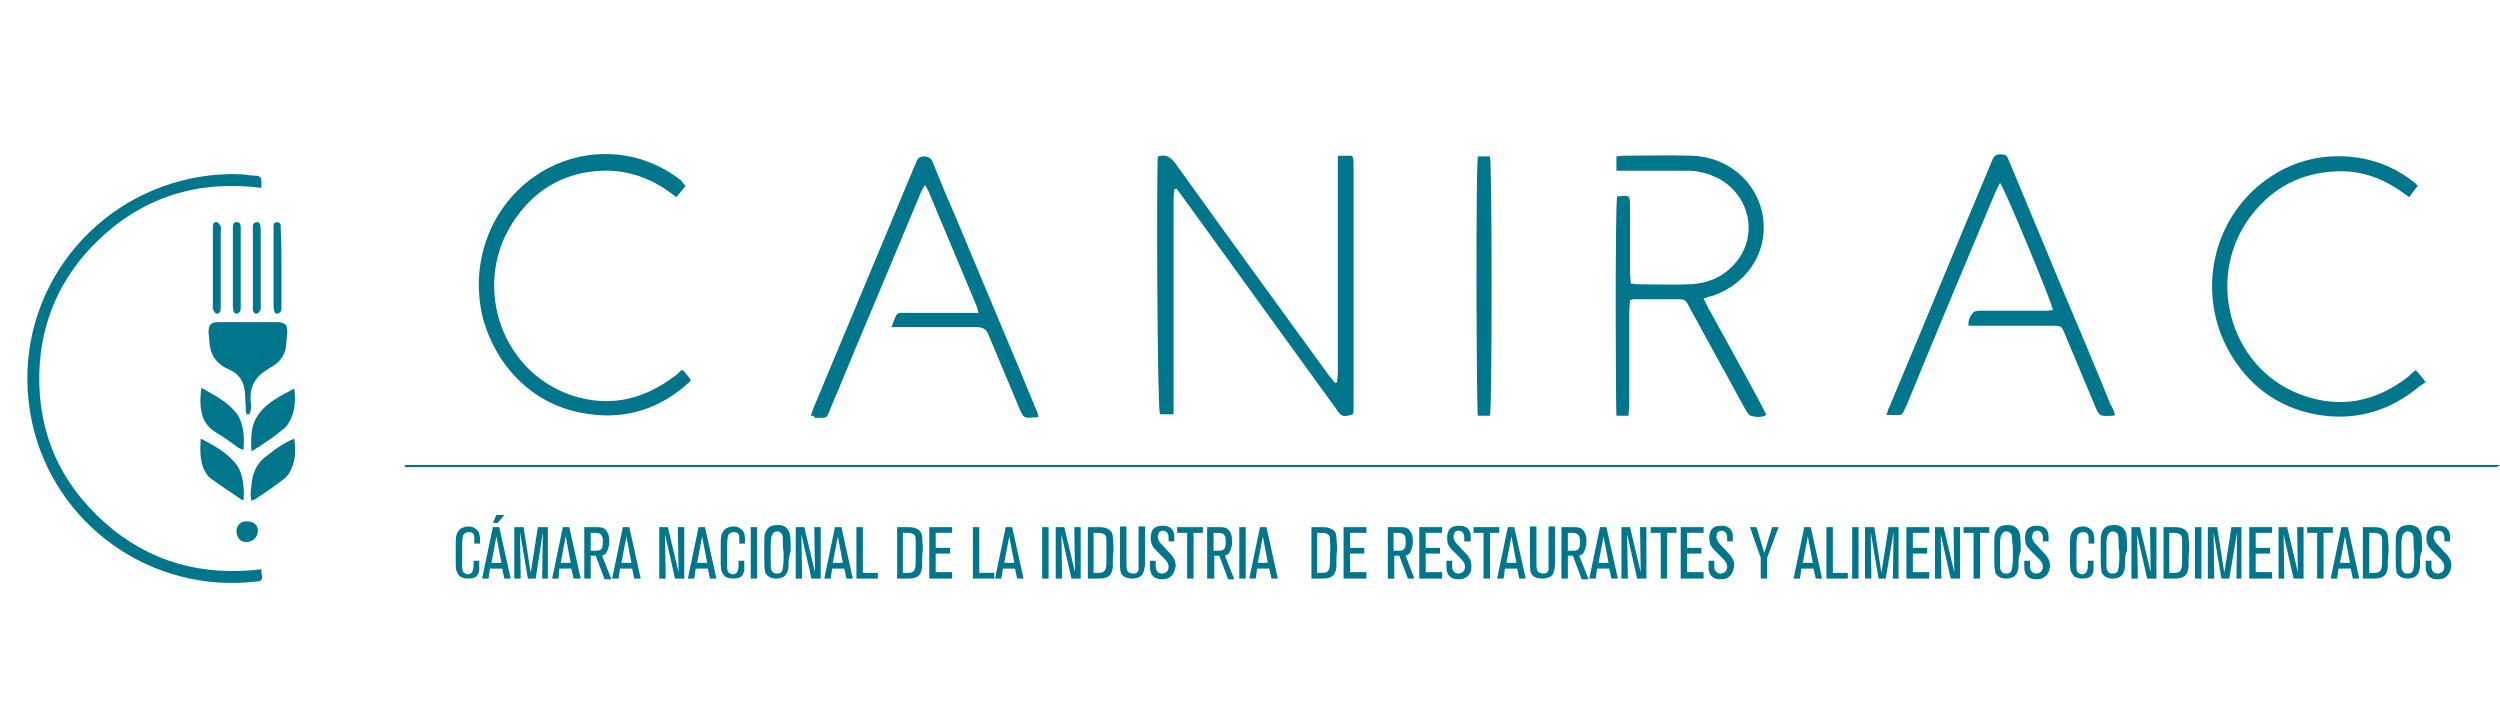 <svg xmlns="http://www.w3.org/2000/svg" xmlns:xlink="http://www.w3.org/1999/xlink" id="Capa_1" x="0px" y="0px" viewBox="0 0 350 100" style="enable-background:new 0 0 350 100;" xml:space="preserve"><style type="text/css">	.st0{fill:#00768D;}</style><g>	<path class="st0" d="M36.6,26.3c-8.8-1.1-16.4,1.2-22.7,7.2c-5.3,5-8.2,11.4-8.4,18.7c-0.2,8.4,2.9,15.4,9.2,21   c6.2,5.5,13.6,7.5,21.9,6.5c0,0.4,0,0.7,0.1,1c0,0.5-0.2,0.7-0.7,0.7C21,83.2,7.6,73.3,4.5,59.2C1.1,43.4,11,29,25.4,25.3   c2.7-0.7,5.4-1,8.1-0.9c0.8,0,1.5,0.2,2.3,0.2c0.6,0,0.8,0.3,0.8,0.8C36.6,25.7,36.6,26,36.6,26.3z"></path>	<path class="st0" d="M56.7,65.1c97.7,0,195.5,0,293.2,0c0,0,0,0.1,0,0.1c-0.2,0.1-0.3,0.2-0.5,0.2c-0.3,0-0.7,0-1,0   c-96.8,0-193.5,0-290.3,0c-0.5,0-1,0-1.5,0C56.7,65.3,56.7,65.2,56.7,65.1z"></path>	<g>		<path class="st0" d="M162.1,21.9c1.1-0.3,1.7,0,2.4,0.9c7.1,9.9,14.3,19.8,21.5,29.7c0.3,0.4,0.6,0.7,0.9,1.1    c0.1,0,0.2-0.1,0.3-0.1c0-0.5,0.1-1,0.1-1.5c0-9.5,0-19.1,0-28.6c0-0.5,0-1,0-1.6c0.7,0,1.3,0,1.9,0c0,0,0.1,0.1,0.1,0.1    c0,0,0.1,0.1,0.1,0.1c0,0.2,0.1,0.4,0.1,0.7c0,11.7,0,23.3,0,35c0,0.1-0.1,0.2-0.1,0.3c-1.3,0.4-1.6,0.4-2.3-0.7    c-7.2-9.9-14.3-19.8-21.5-29.7c-0.3-0.4-0.6-0.8-0.9-1.2c-0.1,0-0.2,0.1-0.3,0.1c0,0.4-0.1,0.8-0.1,1.2c0,5.9,0,11.8,0,17.7    c0,3.7,0,7.5,0,11.2c0,0.4,0,0.9,0,1.4c-0.7,0-1.3,0-1.9,0C162,57.4,161.9,23.2,162.1,21.9z"></path>		<path class="st0" d="M226.4,27.5c1.8-0.2,1.8-0.2,1.8,1.5c0,3,0,6.1,0,9.1c0,0.5,0.1,1,0.1,1.6c0.4,0,0.7,0.1,1,0.1    c2.4,0,4.9,0.1,7.3,0c2.3-0.1,4.4-0.9,6-2.6c3.8-3.9,2.5-10.1-2.4-12.4c-1.3-0.6-2.6-0.9-4-0.9c-2.8,0-5.7,0-8.5,0    c-0.4,0-0.9,0-1.4,0c0-0.7,0-1.3,0-2c0.3,0,0.6-0.1,0.9-0.1c3.2,0,6.4-0.1,9.6,0c4.9,0.1,9.2,3.5,10,8.5c0.8,5.4-2.6,9.6-7,11.1    c-0.4,0.1-0.8,0.2-1.3,0.4c0.2,0.4,0.4,0.8,0.6,1.2c2.5,4.6,5.1,9.2,7.6,13.9c0.2,0.4,0.4,0.8,0.6,1.2c-0.8,0.4-1.5,0.3-2.2,0.1    c-0.3-0.1-0.5-0.5-0.7-0.8c-2.1-3.8-4.1-7.5-6.2-11.3c-0.6-1.2-1.3-2.3-1.9-3.5c-0.2-0.4-0.5-0.7-1-0.7c-2.2,0-4.4,0-6.6,0    c-0.1,0-0.3,0.1-0.5,0.1c0,0.5-0.1,1.1-0.1,1.6c0,4.4,0,8.7,0,13.1c0,0.5-0.1,0.9-0.1,1.5c-0.6,0-1.2,0-1.7,0    C226.2,57.3,226.1,28.7,226.4,27.5z"></path>		<path class="st0" d="M296.1,58.1c-0.2,0.1-0.2,0.1-0.3,0.1c-1.9,0.1-1.9,0.1-2.6-1.6c-1.4-3.3-2.7-6.5-4.1-9.8    c-0.5-1.2-0.5-1.2-1.9-1.2c-3.4,0-6.9,0-10.3,0c-0.4,0-0.8,0-1.3,0c-0.1-0.7,0.2-1.3,0.6-1.8c0.1-0.2,0.6-0.3,1-0.3    c2.4,0,4.9,0,7.3,0c0.7,0,1.4,0,2.1,0c0.3,0,0.6-0.1,0.8-0.1c-0.1-1-6.7-16.9-7.4-17.8c-0.2,0.4-0.4,0.8-0.6,1.2    c-4.2,10-8.4,20-12.5,30c-0.1,0.2-0.2,0.4-0.3,0.6c-0.2,0.6-0.5,0.8-1.1,0.7c-0.4,0-0.9,0-1.4,0c0.2-0.5,0.2-0.8,0.4-1.1    c4.8-11.4,9.5-22.9,14.3-34.3c0.2-0.5,0.4-1.1,1.2-1.1c0.9,0.1,0.9,0,1.3,1c2.6,6.2,5.1,12.3,7.7,18.5c2.2,5.2,4.4,10.4,6.5,15.6    C295.9,57.3,296,57.7,296.1,58.1z"></path>		<path class="st0" d="M113.5,58.2c0.2-0.5,0.3-0.8,0.4-1.1c4.7-11.3,9.5-22.7,14.2-34c0-0.1,0.1-0.1,0.1-0.2c0.2-0.6,0.4-1,1.2-1    c0.8,0,1.1,0.5,1.3,1.1c1,2.5,2,4.9,3.1,7.4c3.7,8.9,7.5,17.8,11.2,26.8c0.2,0.4,0.3,0.7,0.4,1.1c-0.1,0.1-0.1,0.1-0.2,0.1    c-1.9,0.2-1.9,0.2-2.6-1.5c-1.4-3.3-2.8-6.7-4.2-10c-0.3-0.8-0.8-1.1-1.7-1.1c-3.5,0-7,0-10.5,0c-0.4,0-0.8,0-1.4,0    c0.3-0.7,0.4-1.2,0.7-1.7c0.1-0.2,0.4-0.3,0.6-0.3c0.5,0,1,0,1.6,0c2.6,0,5.2,0,7.9,0c0.4,0,0.8,0,1.4,0c-0.1-0.4-0.2-0.8-0.3-1    c-2.2-5.3-4.5-10.7-6.7-16c-0.1-0.2-0.2-0.4-0.5-0.9c-0.3,0.5-0.5,0.8-0.6,1.1c-2.2,5.3-4.5,10.7-6.7,16c-2,4.7-3.9,9.4-5.9,14.1    c-0.6,1.5-0.3,1.4-2.2,1.4C113.9,58.2,113.8,58.2,113.5,58.2z"></path>		<path class="st0" d="M96,26c-0.4,0.5-0.8,1-1.3,1.6c-0.4-0.3-0.7-0.5-1.1-0.8c-2.8-2-5.9-3-9.3-2.9c-5,0.2-9.1,2.4-12,6.5    c-6.4,8.8-2.5,21.4,7.6,24.9c5.3,1.8,10.1,0.7,14.5-2.6c0.3-0.2,0.6-0.5,0.9-0.8c0.1,0,0.1,0,0.3-0.1c0.1,0.1,0.3,0.3,0.4,0.5    c0.3,0.3,0.5,0.6,0.7,0.9c-0.1,0.2-0.1,0.3-0.2,0.3c-3.9,3.6-8.6,5.2-13.8,4.5c-8.5-1-13.5-7.4-15.1-13.5    c-2-8.1,1.4-16.5,8.5-20.6c3-1.7,6.2-2.5,9.7-2.3c3.5,0.2,6.8,1.5,9.6,3.7C95.6,25.6,95.7,25.8,96,26z"></path>		<path class="st0" d="M338.2,51.8c0.5,0.6,0.9,1,1.4,1.7c-0.3,0.2-0.6,0.4-0.9,0.6c-3.8,3.2-8.3,4.7-13.3,4.1    c-5.7-0.7-10.2-3.7-13.1-8.6c-5.1-8.6-2.5-19.7,5.8-25c3.1-2,6.6-2.9,10.3-2.7c3.7,0.2,7,1.5,9.8,3.8c0.1,0.1,0.1,0.2,0.3,0.3    c-0.4,0.5-0.8,1-1.2,1.6c-0.4-0.3-0.7-0.5-1-0.7c-2.8-2-5.9-3.1-9.3-2.9c-4.8,0.2-8.7,2.2-11.7,6c-6.7,8.5-3.3,21.4,6.7,25.2    c5.5,2.1,10.6,1.1,15.2-2.5C337.5,52.4,337.8,52.1,338.2,51.8z"></path>		<path class="st0" d="M206.9,21.9c0.6,0,1.2,0,1.7,0c0.3,1,0.3,35.3,0,36.3c-0.5,0-1.1,0-1.7,0C206.7,57.3,206.6,23.3,206.9,21.9z"></path>	</g>	<path class="st0" d="M34.5,58c-0.1-0.4-0.1-0.8-0.1-1.2c-0.1-0.8,0-1.6-0.2-2.4c-0.2-1.3-1-2.2-2.2-2.7c-1.8-0.8-2.6-2.1-2.7-4   c0-0.4-0.1-0.8-0.1-1.2c0-1,0.3-1.4,1.3-1.4c0.6,0,1.1,0,1.7,0c2.2,0,4.4,0,6.5,0c1.3,0,1.6,0.4,1.5,1.7c-0.1,0.7-0.1,1.3-0.2,2   c-0.3,1.3-1.1,2.1-2.2,2.7c-0.6,0.4-1.3,0.8-1.7,1.3c-0.9,1-1.1,2.2-1,3.4c0.1,0.6,0.1,1.2-0.2,1.8C34.7,58,34.6,58,34.5,58z"></path>	<path class="st0" d="M28.1,61.4c1.9,1,3.6,1.9,4.9,3.5c0.8,1,1,2.2,1.1,3.4c0.1,0.6,0,1.2,0,1.7C34,70,33.9,70,33.9,70   c-1.5-1-3-2-4.5-3.1c-0.4-0.3-0.7-0.9-0.9-1.3C28,64.3,28,63,28.1,61.4z"></path>	<path class="st0" d="M41.2,61.4c0.2,1.6,0.2,2.9-0.4,4.2c-0.2,0.6-0.6,1.1-1.1,1.5c-1.3,1-2.6,1.9-4,2.8c-0.1,0.1-0.3,0.1-0.5,0.2   c-0.2-0.7-0.1-1.4,0-2.1c0.1-1.8,0.8-3.3,2.3-4.3C38.6,62.8,39.8,62,41.2,61.4z"></path>	<path class="st0" d="M41.2,54.4c0.2,1.7,0.1,3.1-0.6,4.5c-0.2,0.3-0.4,0.7-0.6,0.9c-1.4,1.2-3,2.3-4.8,3.4c-0.1-2-0.1-3.7,1-5.2   C37.4,56.3,39.3,55.4,41.2,54.4z"></path>	<path class="st0" d="M28.2,54.3c1.8,1,3.5,1.9,4.7,3.3c0.8,0.9,1.1,2.1,1.2,3.2c0.1,0.7,0,1.4,0,2.2c-0.3-0.1-0.5-0.2-0.7-0.3   c-1.1-0.8-2.2-1.6-3.4-2.3c-1-0.7-1.6-1.6-1.8-2.8C28,56.7,28,55.6,28.2,54.3z"></path>	<path class="st0" d="M30.9,37.4c0,1.7,0,3.4,0,5.1c0,0.2,0,0.4,0,0.7c0,0.4-0.2,0.8-0.6,0.7c-0.2,0-0.4-0.4-0.5-0.7   c-0.1-0.1,0-0.3,0-0.4c0-3.5,0-7,0-10.5c0-0.2,0-0.4,0-0.6c0-0.4,0.2-0.7,0.6-0.6c0.2,0.1,0.4,0.4,0.5,0.6c0.1,0.2,0,0.5,0,0.8   C30.9,34.1,30.9,35.8,30.9,37.4z"></path>	<path class="st0" d="M33.7,37.5c0,1.8,0,3.5,0,5.3c0,0.4,0.1,0.9-0.5,1.1c-0.4,0.1-0.6-0.3-0.6-1.1c0-3.6,0-7.1,0-10.7   c0-0.1,0-0.2,0-0.3c0-0.4,0.2-0.8,0.6-0.7c0.4,0,0.5,0.4,0.5,0.7c0,1.4,0,2.8,0,4.2C33.7,36.5,33.7,37,33.7,37.5z"></path>	<path class="st0" d="M35.4,37.4c0-1.8,0-3.5,0-5.3c0-0.4-0.1-0.9,0.5-1c0.4-0.1,0.6,0.3,0.6,1.1c0,3.6,0,7.1,0,10.7   c0,0.1,0,0.3,0,0.4c-0.1,0.2-0.3,0.6-0.5,0.6c-0.4,0.1-0.6-0.3-0.6-0.6c0-0.3,0-0.6,0-0.9C35.4,40.7,35.4,39.1,35.4,37.4z"></path>	<path class="st0" d="M39.4,37.4c0,1.8,0,3.6,0,5.4c0,0.4,0.1,0.9-0.5,1.1c-0.4,0.1-0.6-0.3-0.6-1.1c0-3.6,0-7.1,0-10.7   c0-0.4-0.1-1,0.5-1c0.6,0,0.5,0.6,0.5,1C39.4,33.9,39.4,35.6,39.4,37.4z"></path>	<path class="st0" d="M36.1,74.4c0,0.8-0.8,1.5-1.6,1.5c-0.9,0-1.4-0.7-1.4-1.6c0.1-0.9,0.7-1.4,1.6-1.3   C35.5,73,36.2,73.6,36.1,74.4z"></path>	<g>		<path class="st0" d="M67.1,79.2c0,0.1,0,0.4,0,0.6c-0.1,0.8-0.5,1-0.8,1.1c-0.3,0.1-0.7,0.1-0.8,0.1c-0.4,0-0.8-0.1-1.1-0.3    c-0.1-0.1-0.2-0.2-0.3-0.4c-0.3-0.4-0.3-0.9-0.3-1.9v-1.1c0-0.4,0-0.8,0-1.2c0-0.5,0-1.3,0.4-1.8c0.3-0.4,0.9-0.6,1.4-0.6    c0.6,0,1,0.3,1.2,0.5c0.3,0.3,0.4,0.7,0.4,1.4c0,0.2,0,0.3,0,0.5h-0.8c0-0.3,0-0.5,0-0.8c0-0.3,0-0.5-0.3-0.7    c-0.1-0.1-0.2-0.1-0.5-0.1c-0.2,0-0.7,0.1-0.8,0.6c-0.1,0.4-0.1,1.3-0.1,2.4c0,0.5,0,1.1,0,1.6c0,0.3,0,0.7,0.1,0.9    c0.2,0.3,0.6,0.4,0.7,0.4c0.1,0,0.3,0,0.5-0.2c0.3-0.3,0.3-0.8,0.3-1.2v-0.5h0.8C67.1,78.7,67.1,79,67.1,79.2z"></path>		<path class="st0" d="M70.6,81l-0.3-1.4h-1.7L68.4,81h-0.9l1.5-7.2h0.9l1.6,7.2H70.6z M69.5,75.1l-0.7,3.7h1.4L69.5,75.1z     M69.7,73.2h-0.7l0.5-1.1h1.1L69.7,73.2z"></path>		<path class="st0" d="M75.9,81l0.1-6.5L75,81h-1.1l-1.1-6.5l0.1,6.5H72v-7.2h1.3l1,6.4l1-6.4h1.4V81H75.9z"></path>		<path class="st0" d="M80.3,81l-0.3-1.4h-1.7L78.2,81h-0.9l1.5-7.2h0.9l1.6,7.2H80.3z M79.2,75.1l-0.7,3.7h1.4L79.2,75.1z"></path>		<path class="st0" d="M84.6,81l-1.2-3.2h-0.7V81h-0.9v-7.2h1.6c0.5,0,1,0,1.3,0.3c0.6,0.5,0.6,1.4,0.6,1.6c0,0.3,0,0.6-0.1,0.9    c-0.1,0.4-0.2,0.6-0.3,0.8c-0.2,0.3-0.5,0.3-0.6,0.4l1.3,3.3H84.6z M84.3,75.1c-0.2-0.5-0.7-0.5-1.2-0.5h-0.4v2.5h0.5    c0.4,0,0.6,0,0.8-0.1c0.4-0.2,0.4-0.8,0.4-1.2C84.4,75.6,84.4,75.3,84.3,75.1z"></path>		<path class="st0" d="M88.8,81l-0.3-1.4h-1.7L86.6,81h-0.9l1.5-7.2h0.9l1.6,7.2H88.8z M87.7,75.1L87,78.8h1.4L87.7,75.1z"></path>		<path class="st0" d="M94.5,81l-1.4-6.2l0.1,6.2h-0.9v-7.2h1.2l1.5,6.3l-0.1-6.3h0.9V81H94.5z"></path>		<path class="st0" d="M99.4,81l-0.3-1.4h-1.7L97.2,81h-0.9l1.5-7.2h0.9l1.6,7.2H99.4z M98.3,75.1l-0.7,3.7H99L98.3,75.1z"></path>		<path class="st0" d="M104.2,79.2c0,0.1,0,0.4,0,0.6c-0.1,0.8-0.5,1-0.8,1.1c-0.3,0.1-0.7,0.1-0.8,0.1c-0.4,0-0.8-0.1-1.1-0.3    c-0.1-0.1-0.2-0.2-0.3-0.4c-0.3-0.4-0.3-0.9-0.3-1.9v-1.1c0-0.4,0-0.8,0-1.2c0-0.5,0-1.3,0.4-1.8c0.3-0.4,0.9-0.6,1.4-0.6    c0.6,0,1,0.3,1.2,0.5c0.3,0.3,0.4,0.7,0.4,1.4c0,0.2,0,0.3,0,0.5h-0.8c0-0.3,0-0.5,0-0.8c0-0.3,0-0.5-0.3-0.7    c-0.1-0.1-0.2-0.1-0.5-0.1c-0.2,0-0.7,0.1-0.8,0.6c-0.1,0.4-0.1,1.3-0.1,2.4c0,0.5,0,1.1,0,1.6c0,0.3,0,0.7,0.1,0.9    c0.2,0.3,0.6,0.4,0.7,0.4c0.1,0,0.3,0,0.5-0.2c0.3-0.3,0.3-0.8,0.3-1.2v-0.5h0.8C104.2,78.7,104.2,79,104.2,79.2z"></path>		<path class="st0" d="M105.1,81v-7.2h0.9V81H105.1z"></path>		<path class="st0" d="M110.4,78.5c0,0.2,0,0.4,0,0.6c0,0.5-0.1,1.1-0.5,1.5c-0.2,0.2-0.6,0.4-1.2,0.4c-0.2,0-1,0-1.4-0.6    c-0.1-0.1-0.2-0.2-0.2-0.5c-0.1-0.4-0.1-1.2-0.1-2.3c0-0.7,0-1.3,0-1.9c0-0.8,0.1-1.2,0.4-1.6c0.2-0.3,0.6-0.6,1.5-0.6    c0.2,0,1.1,0,1.5,0.8c0.1,0.2,0.2,0.4,0.2,0.6c0.1,0.5,0.1,1.7,0.1,2.2C110.5,77.7,110.5,78.1,110.4,78.5z M109.6,75.8    c0-0.3,0-0.7-0.1-1c-0.1-0.1-0.3-0.4-0.7-0.4c-0.1,0-0.3,0-0.5,0.2c-0.3,0.3-0.4,0.8-0.4,1.6v0.5c0,0.7,0,1.4,0,2.1    c0,0.5,0,0.8,0.1,1c0.1,0.2,0.2,0.5,0.8,0.5c0.3,0,0.6-0.1,0.7-0.4c0.1-0.3,0.2-0.9,0.2-1.7c0-0.3,0-0.6,0-1    C109.6,76.8,109.6,76.3,109.6,75.8z"></path>		<path class="st0" d="M113.6,81l-1.4-6.2l0.1,6.2h-0.9v-7.2h1.2l1.5,6.3l-0.1-6.3h0.9V81H113.6z"></path>		<path class="st0" d="M118.5,81l-0.3-1.4h-1.7l-0.2,1.4h-0.9l1.5-7.2h0.9l1.6,7.2H118.5z M117.3,75.1l-0.7,3.7h1.4L117.3,75.1z"></path>		<path class="st0" d="M119.9,81v-7.2h0.9v6.4h2.1V81H119.9z"></path>		<path class="st0" d="M129.1,78.6c0,0.3,0,0.5,0,0.8c-0.1,0.6-0.2,1.1-0.8,1.4c-0.4,0.2-0.9,0.2-1.4,0.2h-1.3v-7.2h1.4    c0.4,0,0.9,0,1.3,0.2c0.7,0.3,0.8,0.9,0.8,1.2c0,0.3,0.1,1.1,0.1,1.9C129.1,77.5,129.1,78.1,129.1,78.6z M128.2,75.9    c0-0.6,0-0.9-0.3-1.1c-0.3-0.2-0.7-0.2-1-0.2h-0.5v5.6h0.6c0.2,0,0.5,0,0.7-0.1c0.2-0.1,0.3-0.2,0.4-0.5c0.1-0.3,0.1-1,0.1-1.9    C128.2,77.1,128.2,76.5,128.2,75.9z"></path>		<path class="st0" d="M130.1,81v-7.2h3.2v0.8H131v2.1h2v0.8h-2v2.6h2.3V81H130.1z"></path>		<path class="st0" d="M136.2,81v-7.2h0.9v6.4h2.1V81H136.2z"></path>		<path class="st0" d="M142.4,81l-0.3-1.4h-1.7l-0.2,1.4h-0.9l1.5-7.2h0.9l1.6,7.2H142.4z M141.3,75.1l-0.7,3.7h1.4L141.3,75.1z"></path>		<path class="st0" d="M145.9,81v-7.2h0.9V81H145.9z"></path>		<path class="st0" d="M150,81l-1.4-6.2l0.1,6.2h-0.9v-7.2h1.2l1.5,6.3l-0.1-6.3h0.9V81H150z"></path>		<path class="st0" d="M155.8,78.6c0,0.3,0,0.5,0,0.8c-0.1,0.6-0.2,1.1-0.8,1.4c-0.4,0.2-0.9,0.2-1.4,0.2h-1.3v-7.2h1.4    c0.4,0,0.9,0,1.3,0.2c0.7,0.3,0.8,0.9,0.8,1.2c0,0.3,0.1,1.1,0.1,1.9C155.8,77.5,155.8,78.1,155.8,78.6z M154.9,75.9    c0-0.6,0-0.9-0.3-1.1c-0.3-0.2-0.7-0.2-1-0.2h-0.5v5.6h0.6c0.2,0,0.5,0,0.7-0.1c0.2-0.1,0.3-0.2,0.4-0.5c0.1-0.3,0.1-1,0.1-1.9    C154.9,77.1,154.9,76.5,154.9,75.9z"></path>		<path class="st0" d="M159.5,80.8c-0.4,0.2-0.9,0.2-1,0.2c-0.4,0-1-0.1-1.3-0.4c-0.1-0.1-0.2-0.2-0.3-0.5c-0.1-0.4-0.1-0.9-0.1-1    v-5.4h0.9v4.8c0,0.6,0,1,0.1,1.3c0.1,0.3,0.3,0.4,0.4,0.4c0.1,0,0.2,0.1,0.4,0.1c0.3,0,0.5,0,0.7-0.3c0,0,0.1-0.1,0.1-0.3    c0-0.1,0-0.5,0-0.9v-5.1h0.9v5.4C160.2,79.8,160.1,80.5,159.5,80.8z"></path>		<path class="st0" d="M163.8,80.8c-0.4,0.3-0.9,0.3-1.1,0.3c-0.3,0-1.3,0-1.6-1c-0.1-0.3-0.1-0.5-0.1-0.8v-0.8h0.8v0.4    c0,0.5,0,0.7,0.1,0.9c0.1,0.2,0.3,0.5,0.8,0.5c0.3,0,0.7-0.2,0.8-0.5c0.1-0.2,0.1-0.4,0.1-0.4c0-0.6-0.3-0.9-0.7-1.3l-1-1    c-0.6-0.6-0.8-1-0.8-1.8c0-0.1,0-0.4,0.1-0.7c0.1-0.5,0.5-1,1.6-1c0.2,0,1.2,0,1.5,0.9c0.1,0.2,0.1,0.6,0.1,0.8v0.5h-0.8    c0-0.4,0-0.3,0-0.6c0-0.3-0.1-0.6-0.4-0.8c-0.2-0.1-0.3-0.1-0.4-0.1c-0.2,0-0.4,0.1-0.5,0.2c-0.1,0.1-0.1,0.2-0.1,0.2    c0,0.1-0.1,0.2-0.1,0.5c0,0.1,0,0.2,0.1,0.4c0.1,0.3,0.4,0.6,0.7,0.9l1.1,1.2c0.1,0.1,0.2,0.2,0.2,0.3c0.2,0.2,0.4,0.6,0.4,1.3    C164.4,80.2,164.1,80.6,163.8,80.8z"></path>		<path class="st0" d="M167.1,74.6V81h-0.9v-6.4h-1.4v-0.8h3.6v0.8H167.1z"></path>		<path class="st0" d="M171.9,81l-1.2-3.2h-0.7V81H169v-7.2h1.6c0.5,0,1,0,1.3,0.3c0.6,0.5,0.6,1.4,0.6,1.6c0,0.3,0,0.6-0.1,0.9    c-0.1,0.4-0.2,0.6-0.3,0.8c-0.2,0.3-0.5,0.3-0.6,0.4l1.3,3.3H171.9z M171.5,75.1c-0.2-0.5-0.7-0.5-1.2-0.5h-0.4v2.5h0.5    c0.4,0,0.6,0,0.8-0.1c0.4-0.2,0.4-0.8,0.4-1.2C171.6,75.6,171.6,75.3,171.5,75.1z"></path>		<path class="st0" d="M173.5,81v-7.2h0.9V81H173.5z"></path>		<path class="st0" d="M178,81l-0.3-1.4H176l-0.2,1.4h-0.9l1.5-7.2h0.9l1.6,7.2H178z M176.8,75.1l-0.7,3.7h1.4L176.8,75.1z"></path>		<path class="st0" d="M187.1,78.6c0,0.3,0,0.5,0,0.8c-0.1,0.6-0.2,1.1-0.8,1.4c-0.4,0.2-0.9,0.2-1.4,0.2h-1.3v-7.2h1.4    c0.4,0,0.9,0,1.3,0.2c0.7,0.3,0.8,0.9,0.8,1.2c0,0.3,0.1,1.1,0.1,1.9C187.1,77.5,187.1,78.1,187.1,78.6z M186.2,75.9    c0-0.6,0-0.9-0.3-1.1c-0.3-0.2-0.7-0.2-1-0.2h-0.5v5.6h0.6c0.2,0,0.5,0,0.7-0.1c0.2-0.1,0.3-0.2,0.4-0.5c0.1-0.3,0.1-1,0.1-1.9    C186.2,77.1,186.3,76.5,186.2,75.9z"></path>		<path class="st0" d="M188.1,81v-7.2h3.2v0.8H189v2.1h2v0.8h-2v2.6h2.3V81H188.1z"></path>		<path class="st0" d="M197.1,81l-1.2-3.2h-0.7V81h-0.9v-7.2h1.6c0.5,0,1,0,1.3,0.3c0.6,0.5,0.6,1.4,0.6,1.6c0,0.3,0,0.6-0.1,0.9    c-0.1,0.4-0.2,0.6-0.3,0.8c-0.2,0.3-0.5,0.3-0.6,0.4L198,81H197.1z M196.7,75.1c-0.2-0.5-0.7-0.5-1.2-0.5h-0.4v2.5h0.5    c0.4,0,0.6,0,0.8-0.1c0.4-0.2,0.4-0.8,0.4-1.2C196.8,75.6,196.8,75.3,196.7,75.1z"></path>		<path class="st0" d="M198.7,81v-7.2h3.2v0.8h-2.3v2.1h2v0.8h-2v2.6h2.3V81H198.7z"></path>		<path class="st0" d="M205.3,80.8c-0.4,0.3-0.9,0.3-1.1,0.3c-0.3,0-1.3,0-1.6-1c-0.1-0.3-0.1-0.5-0.1-0.8v-0.8h0.8v0.4    c0,0.5,0,0.7,0.1,0.9c0.1,0.2,0.3,0.5,0.8,0.5c0.3,0,0.7-0.2,0.8-0.5c0.1-0.2,0.1-0.4,0.1-0.4c0-0.6-0.3-0.9-0.7-1.3l-1-1    c-0.6-0.6-0.8-1-0.8-1.8c0-0.1,0-0.4,0.1-0.7c0.1-0.5,0.5-1,1.6-1c0.2,0,1.2,0,1.5,0.9c0.1,0.2,0.1,0.6,0.1,0.8v0.5H205    c0-0.4,0-0.3,0-0.6c0-0.3-0.1-0.6-0.4-0.8c-0.2-0.1-0.3-0.1-0.4-0.1c-0.2,0-0.4,0.1-0.5,0.2c-0.1,0.1-0.1,0.2-0.1,0.2    c0,0.1-0.1,0.2-0.1,0.5c0,0.1,0,0.2,0.1,0.4c0.1,0.3,0.4,0.6,0.7,0.9l1.1,1.2c0.1,0.1,0.2,0.2,0.2,0.3c0.2,0.2,0.4,0.6,0.4,1.3    C206,80.2,205.6,80.6,205.3,80.8z"></path>		<path class="st0" d="M208.6,74.6V81h-0.9v-6.4h-1.4v-0.8h3.6v0.8H208.6z"></path>		<path class="st0" d="M212.7,81l-0.3-1.4h-1.7l-0.2,1.4h-0.9l1.5-7.2h0.9l1.6,7.2H212.7z M211.6,75.1l-0.7,3.7h1.4L211.6,75.1z"></path>		<path class="st0" d="M216.9,80.8c-0.4,0.2-0.9,0.2-1,0.2c-0.4,0-1-0.1-1.3-0.4c-0.1-0.1-0.2-0.2-0.3-0.5c-0.1-0.4-0.1-0.9-0.1-1    v-5.4h0.9v4.8c0,0.6,0,1,0.1,1.3c0.1,0.3,0.3,0.4,0.4,0.4c0.1,0,0.2,0.1,0.4,0.1c0.3,0,0.5,0,0.7-0.3c0,0,0.1-0.1,0.1-0.3    c0-0.1,0-0.5,0-0.9v-5.1h0.9v5.4C217.6,79.8,217.6,80.5,216.9,80.8z"></path>		<path class="st0" d="M221.4,81l-1.2-3.2h-0.7V81h-0.9v-7.2h1.6c0.5,0,1,0,1.3,0.3c0.6,0.5,0.6,1.4,0.6,1.6c0,0.3,0,0.6-0.1,0.9    c-0.1,0.4-0.2,0.6-0.3,0.8c-0.2,0.3-0.5,0.3-0.6,0.4l1.3,3.3H221.4z M221.1,75.1c-0.2-0.5-0.7-0.5-1.2-0.5h-0.4v2.5h0.5    c0.4,0,0.6,0,0.8-0.1c0.4-0.2,0.4-0.8,0.4-1.2C221.2,75.6,221.2,75.3,221.1,75.1z"></path>		<path class="st0" d="M225.6,81l-0.3-1.4h-1.7l-0.2,1.4h-0.9l1.5-7.2h0.9l1.6,7.2H225.6z M224.5,75.1l-0.7,3.7h1.4L224.5,75.1z"></path>		<path class="st0" d="M229.2,81l-1.4-6.2l0.1,6.2h-0.9v-7.2h1.2l1.5,6.3l-0.1-6.3h0.9V81H229.2z"></path>		<path class="st0" d="M233.4,74.6V81h-0.9v-6.4h-1.4v-0.8h3.6v0.8H233.4z"></path>		<path class="st0" d="M235.3,81v-7.2h3.2v0.8h-2.3v2.1h2v0.8h-2v2.6h2.3V81H235.3z"></path>		<path class="st0" d="M242,80.8c-0.4,0.3-0.9,0.3-1.1,0.3c-0.3,0-1.3,0-1.6-1c-0.1-0.3-0.1-0.5-0.1-0.8v-0.8h0.8v0.4    c0,0.5,0,0.7,0.1,0.9c0.1,0.2,0.3,0.5,0.8,0.5c0.3,0,0.7-0.2,0.8-0.5c0.1-0.2,0.1-0.4,0.1-0.4c0-0.6-0.3-0.9-0.7-1.3l-1-1    c-0.6-0.6-0.8-1-0.8-1.8c0-0.1,0-0.4,0.1-0.7c0.1-0.5,0.5-1,1.6-1c0.2,0,1.2,0,1.5,0.9c0.1,0.2,0.1,0.6,0.1,0.8v0.5h-0.8    c0-0.4,0-0.3,0-0.6c0-0.3-0.1-0.6-0.4-0.8c-0.2-0.1-0.3-0.1-0.4-0.1c-0.2,0-0.4,0.1-0.5,0.2c-0.1,0.1-0.1,0.2-0.1,0.2    c0,0.1-0.1,0.2-0.1,0.5c0,0.1,0,0.2,0.1,0.4c0.1,0.3,0.4,0.6,0.7,0.9l1.1,1.2c0.1,0.1,0.2,0.2,0.2,0.3c0.2,0.2,0.4,0.6,0.4,1.3    C242.6,80.2,242.3,80.6,242,80.8z"></path>		<path class="st0" d="M247.4,78.1V81h-0.9v-2.9l-1.5-4.3h0.9l1.1,3.6l1.1-3.6h0.9L247.4,78.1z"></path>		<path class="st0" d="M254.2,81l-0.3-1.4h-1.7l-0.2,1.4h-0.9l1.5-7.2h0.9l1.6,7.2H254.2z M253.1,75.1l-0.7,3.7h1.4L253.1,75.1z"></path>		<path class="st0" d="M255.7,81v-7.2h0.9v6.4h2.1V81H255.7z"></path>		<path class="st0" d="M259.3,81v-7.2h0.9V81H259.3z"></path>		<path class="st0" d="M265,81l0.1-6.5l-1.1,6.5H263l-1.1-6.5L262,81h-0.9v-7.2h1.3l1,6.4l1-6.4h1.4V81H265z"></path>		<path class="st0" d="M266.9,81v-7.2h3.2v0.8h-2.3v2.1h2v0.8h-2v2.6h2.3V81H266.9z"></path>		<path class="st0" d="M273.1,81l-1.4-6.2l0.1,6.2h-0.9v-7.2h1.2l1.5,6.3l-0.1-6.3h0.9V81H273.1z"></path>		<path class="st0" d="M277.2,74.6V81h-0.9v-6.4h-1.4v-0.8h3.6v0.8H277.2z"></path>		<path class="st0" d="M282.6,78.5c0,0.2,0,0.4,0,0.6c0,0.5-0.1,1.1-0.5,1.5c-0.2,0.2-0.6,0.4-1.2,0.4c-0.2,0-1,0-1.4-0.6    c-0.1-0.1-0.2-0.2-0.2-0.5c-0.1-0.4-0.1-1.2-0.1-2.3c0-0.7,0-1.3,0-1.9c0-0.8,0.1-1.2,0.4-1.6c0.2-0.3,0.6-0.6,1.5-0.6    c0.2,0,1.1,0,1.5,0.8c0.1,0.2,0.2,0.4,0.2,0.6c0.1,0.5,0.1,1.7,0.1,2.2C282.7,77.7,282.6,78.1,282.6,78.5z M281.7,75.8    c0-0.3,0-0.7-0.1-1c-0.1-0.1-0.3-0.4-0.7-0.4c-0.1,0-0.3,0-0.5,0.2c-0.3,0.3-0.4,0.8-0.4,1.6v0.5c0,0.7,0,1.4,0,2.1    c0,0.5,0,0.8,0.1,1c0.1,0.2,0.2,0.5,0.8,0.5c0.3,0,0.6-0.1,0.7-0.4c0.1-0.3,0.2-0.9,0.2-1.7c0-0.3,0-0.6,0-1    C281.8,76.8,281.8,76.3,281.7,75.8z"></path>		<path class="st0" d="M286.2,80.8c-0.4,0.3-0.9,0.3-1.1,0.3c-0.3,0-1.3,0-1.6-1c-0.1-0.3-0.1-0.5-0.1-0.8v-0.8h0.8v0.4    c0,0.5,0,0.7,0.1,0.9c0.1,0.2,0.3,0.5,0.8,0.5c0.3,0,0.7-0.2,0.8-0.5c0.1-0.2,0.1-0.4,0.1-0.4c0-0.6-0.3-0.9-0.7-1.3l-1-1    c-0.6-0.6-0.8-1-0.8-1.8c0-0.1,0-0.4,0.1-0.7c0.1-0.5,0.5-1,1.6-1c0.2,0,1.2,0,1.5,0.9c0.1,0.2,0.1,0.6,0.1,0.8v0.5h-0.8    c0-0.4,0-0.3,0-0.6c0-0.3-0.1-0.6-0.4-0.8c-0.2-0.1-0.3-0.1-0.4-0.1c-0.2,0-0.4,0.1-0.5,0.2c-0.1,0.1-0.1,0.2-0.1,0.2    c0,0.1-0.1,0.2-0.1,0.5c0,0.1,0,0.2,0.1,0.4c0.1,0.3,0.4,0.6,0.7,0.9l1.1,1.2c0.1,0.1,0.2,0.2,0.2,0.3c0.2,0.2,0.4,0.6,0.4,1.3    C286.9,80.2,286.5,80.6,286.2,80.8z"></path>		<path class="st0" d="M293.1,79.2c0,0.1,0,0.4,0,0.6c-0.1,0.8-0.5,1-0.8,1.1c-0.3,0.1-0.7,0.1-0.8,0.1c-0.4,0-0.8-0.1-1.1-0.3    c-0.1-0.1-0.2-0.2-0.3-0.4c-0.3-0.4-0.3-0.9-0.3-1.9v-1.1c0-0.4,0-0.8,0-1.2c0-0.5,0-1.3,0.4-1.8c0.3-0.4,0.9-0.6,1.4-0.6    c0.6,0,1,0.3,1.2,0.5c0.3,0.3,0.4,0.7,0.4,1.4c0,0.2,0,0.3,0,0.5h-0.8c0-0.3,0-0.5,0-0.8c0-0.3,0-0.5-0.3-0.7    c-0.1-0.1-0.2-0.1-0.5-0.1c-0.2,0-0.7,0.1-0.8,0.6c-0.1,0.4-0.1,1.3-0.1,2.4c0,0.5,0,1.1,0,1.6c0,0.3,0,0.7,0.1,0.9    c0.2,0.3,0.6,0.4,0.7,0.4c0.1,0,0.3,0,0.5-0.2c0.3-0.3,0.3-0.8,0.3-1.2v-0.5h0.8C293.1,78.7,293.1,79,293.1,79.2z"></path>		<path class="st0" d="M297.5,78.5c0,0.2,0,0.4,0,0.6c0,0.5-0.1,1.1-0.5,1.5c-0.2,0.2-0.6,0.4-1.2,0.4c-0.2,0-1,0-1.4-0.6    c-0.1-0.1-0.2-0.2-0.2-0.5c-0.1-0.4-0.1-1.2-0.1-2.3c0-0.7,0-1.3,0-1.9c0-0.8,0.1-1.2,0.4-1.6c0.2-0.3,0.6-0.6,1.5-0.6    c0.2,0,1.1,0,1.5,0.8c0.1,0.2,0.2,0.4,0.2,0.6c0.1,0.5,0.1,1.7,0.1,2.2C297.5,77.7,297.5,78.1,297.5,78.5z M296.6,75.8    c0-0.3,0-0.7-0.1-1c-0.1-0.1-0.3-0.4-0.7-0.4c-0.1,0-0.3,0-0.5,0.2c-0.3,0.3-0.4,0.8-0.4,1.6v0.5c0,0.7,0,1.4,0,2.1    c0,0.5,0,0.8,0.1,1c0.1,0.2,0.2,0.5,0.8,0.5c0.3,0,0.6-0.1,0.7-0.4c0.1-0.3,0.2-0.9,0.2-1.7c0-0.3,0-0.6,0-1    C296.6,76.8,296.6,76.3,296.6,75.8z"></path>		<path class="st0" d="M300.6,81l-1.4-6.2l0.1,6.2h-0.9v-7.2h1.2l1.5,6.3l-0.1-6.3h0.9V81H300.6z"></path>		<path class="st0" d="M306.4,78.6c0,0.3,0,0.5,0,0.8c-0.1,0.6-0.2,1.1-0.8,1.4c-0.4,0.2-0.9,0.2-1.4,0.2h-1.3v-7.2h1.4    c0.4,0,0.9,0,1.3,0.2c0.7,0.3,0.8,0.9,0.8,1.2c0,0.3,0.1,1.1,0.1,1.9C306.4,77.5,306.4,78.1,306.4,78.6z M305.5,75.9    c0-0.6,0-0.9-0.3-1.1c-0.3-0.2-0.7-0.2-1-0.2h-0.5v5.6h0.6c0.2,0,0.5,0,0.7-0.1c0.2-0.1,0.3-0.2,0.4-0.5c0.1-0.3,0.1-1,0.1-1.9    C305.5,77.1,305.5,76.5,305.5,75.9z"></path>		<path class="st0" d="M307.3,81v-7.2h0.9V81H307.3z"></path>		<path class="st0" d="M313.1,81l0.1-6.5l-1.1,6.5H311l-1.1-6.5l0.1,6.5h-0.9v-7.2h1.3l1,6.4l1-6.4h1.4V81H313.1z"></path>		<path class="st0" d="M314.9,81v-7.2h3.2v0.8h-2.3v2.1h2v0.8h-2v2.6h2.3V81H314.9z"></path>		<path class="st0" d="M321.1,81l-1.4-6.2l0.1,6.2H319v-7.2h1.2l1.5,6.3l-0.1-6.3h0.9V81H321.1z"></path>		<path class="st0" d="M325.3,74.6V81h-0.9v-6.4H323v-0.8h3.6v0.8H325.3z"></path>		<path class="st0" d="M329.4,81l-0.3-1.4h-1.7l-0.2,1.4h-0.9l1.5-7.2h0.9l1.6,7.2H329.4z M328.3,75.1l-0.7,3.7h1.4L328.3,75.1z"></path>		<path class="st0" d="M334.3,78.6c0,0.3,0,0.5,0,0.8c-0.1,0.6-0.2,1.1-0.8,1.4c-0.4,0.2-0.9,0.2-1.4,0.2h-1.3v-7.2h1.4    c0.4,0,0.9,0,1.3,0.2c0.7,0.3,0.8,0.9,0.8,1.2c0,0.3,0.1,1.1,0.1,1.9C334.4,77.5,334.3,78.1,334.3,78.6z M333.5,75.9    c0-0.6,0-0.9-0.3-1.1c-0.3-0.2-0.7-0.2-1-0.2h-0.5v5.6h0.6c0.2,0,0.5,0,0.7-0.1c0.2-0.1,0.3-0.2,0.4-0.5c0.1-0.3,0.1-1,0.1-1.9    C333.5,77.1,333.5,76.5,333.5,75.9z"></path>		<path class="st0" d="M338.8,78.5c0,0.2,0,0.4,0,0.6c0,0.5-0.1,1.1-0.5,1.5c-0.2,0.2-0.6,0.4-1.2,0.4c-0.2,0-1,0-1.4-0.6    c-0.1-0.1-0.2-0.2-0.2-0.5c-0.1-0.4-0.1-1.2-0.1-2.3c0-0.7,0-1.3,0-1.9c0-0.8,0.1-1.2,0.4-1.6c0.2-0.3,0.6-0.6,1.5-0.6    c0.2,0,1.1,0,1.5,0.8c0.1,0.2,0.2,0.4,0.2,0.6c0.1,0.5,0.1,1.7,0.1,2.2C338.8,77.7,338.8,78.1,338.8,78.5z M337.9,75.8    c0-0.3,0-0.7-0.1-1c-0.1-0.1-0.3-0.4-0.7-0.4c-0.1,0-0.3,0-0.5,0.2c-0.3,0.3-0.4,0.8-0.4,1.6v0.5c0,0.7,0,1.4,0,2.1    c0,0.5,0,0.8,0.1,1c0.1,0.2,0.2,0.5,0.8,0.5c0.3,0,0.6-0.1,0.7-0.4c0.1-0.3,0.2-0.9,0.2-1.7c0-0.3,0-0.6,0-1    C337.9,76.8,337.9,76.3,337.9,75.8z"></path>		<path class="st0" d="M342.4,80.8c-0.4,0.3-0.9,0.3-1.1,0.3c-0.3,0-1.3,0-1.6-1c-0.1-0.3-0.1-0.5-0.1-0.8v-0.8h0.8v0.4    c0,0.5,0,0.7,0.1,0.9c0.1,0.2,0.3,0.5,0.8,0.5c0.3,0,0.7-0.2,0.8-0.5c0.1-0.2,0.1-0.4,0.1-0.4c0-0.6-0.3-0.9-0.7-1.3l-1-1    c-0.6-0.6-0.8-1-0.8-1.8c0-0.1,0-0.4,0.1-0.7c0.1-0.5,0.5-1,1.6-1c0.2,0,1.2,0,1.5,0.9c0.1,0.2,0.1,0.6,0.1,0.8v0.5h-0.8    c0-0.4,0-0.3,0-0.6c0-0.3-0.1-0.6-0.4-0.8c-0.2-0.1-0.3-0.1-0.4-0.1c-0.2,0-0.4,0.1-0.5,0.2c-0.1,0.1-0.1,0.2-0.1,0.2    c0,0.1-0.1,0.2-0.1,0.5c0,0.1,0,0.2,0.1,0.4c0.1,0.3,0.4,0.6,0.7,0.9l1.1,1.2c0.1,0.1,0.2,0.2,0.2,0.3c0.2,0.2,0.4,0.6,0.4,1.3    C343,80.2,342.7,80.6,342.4,80.8z"></path>	</g></g></svg>